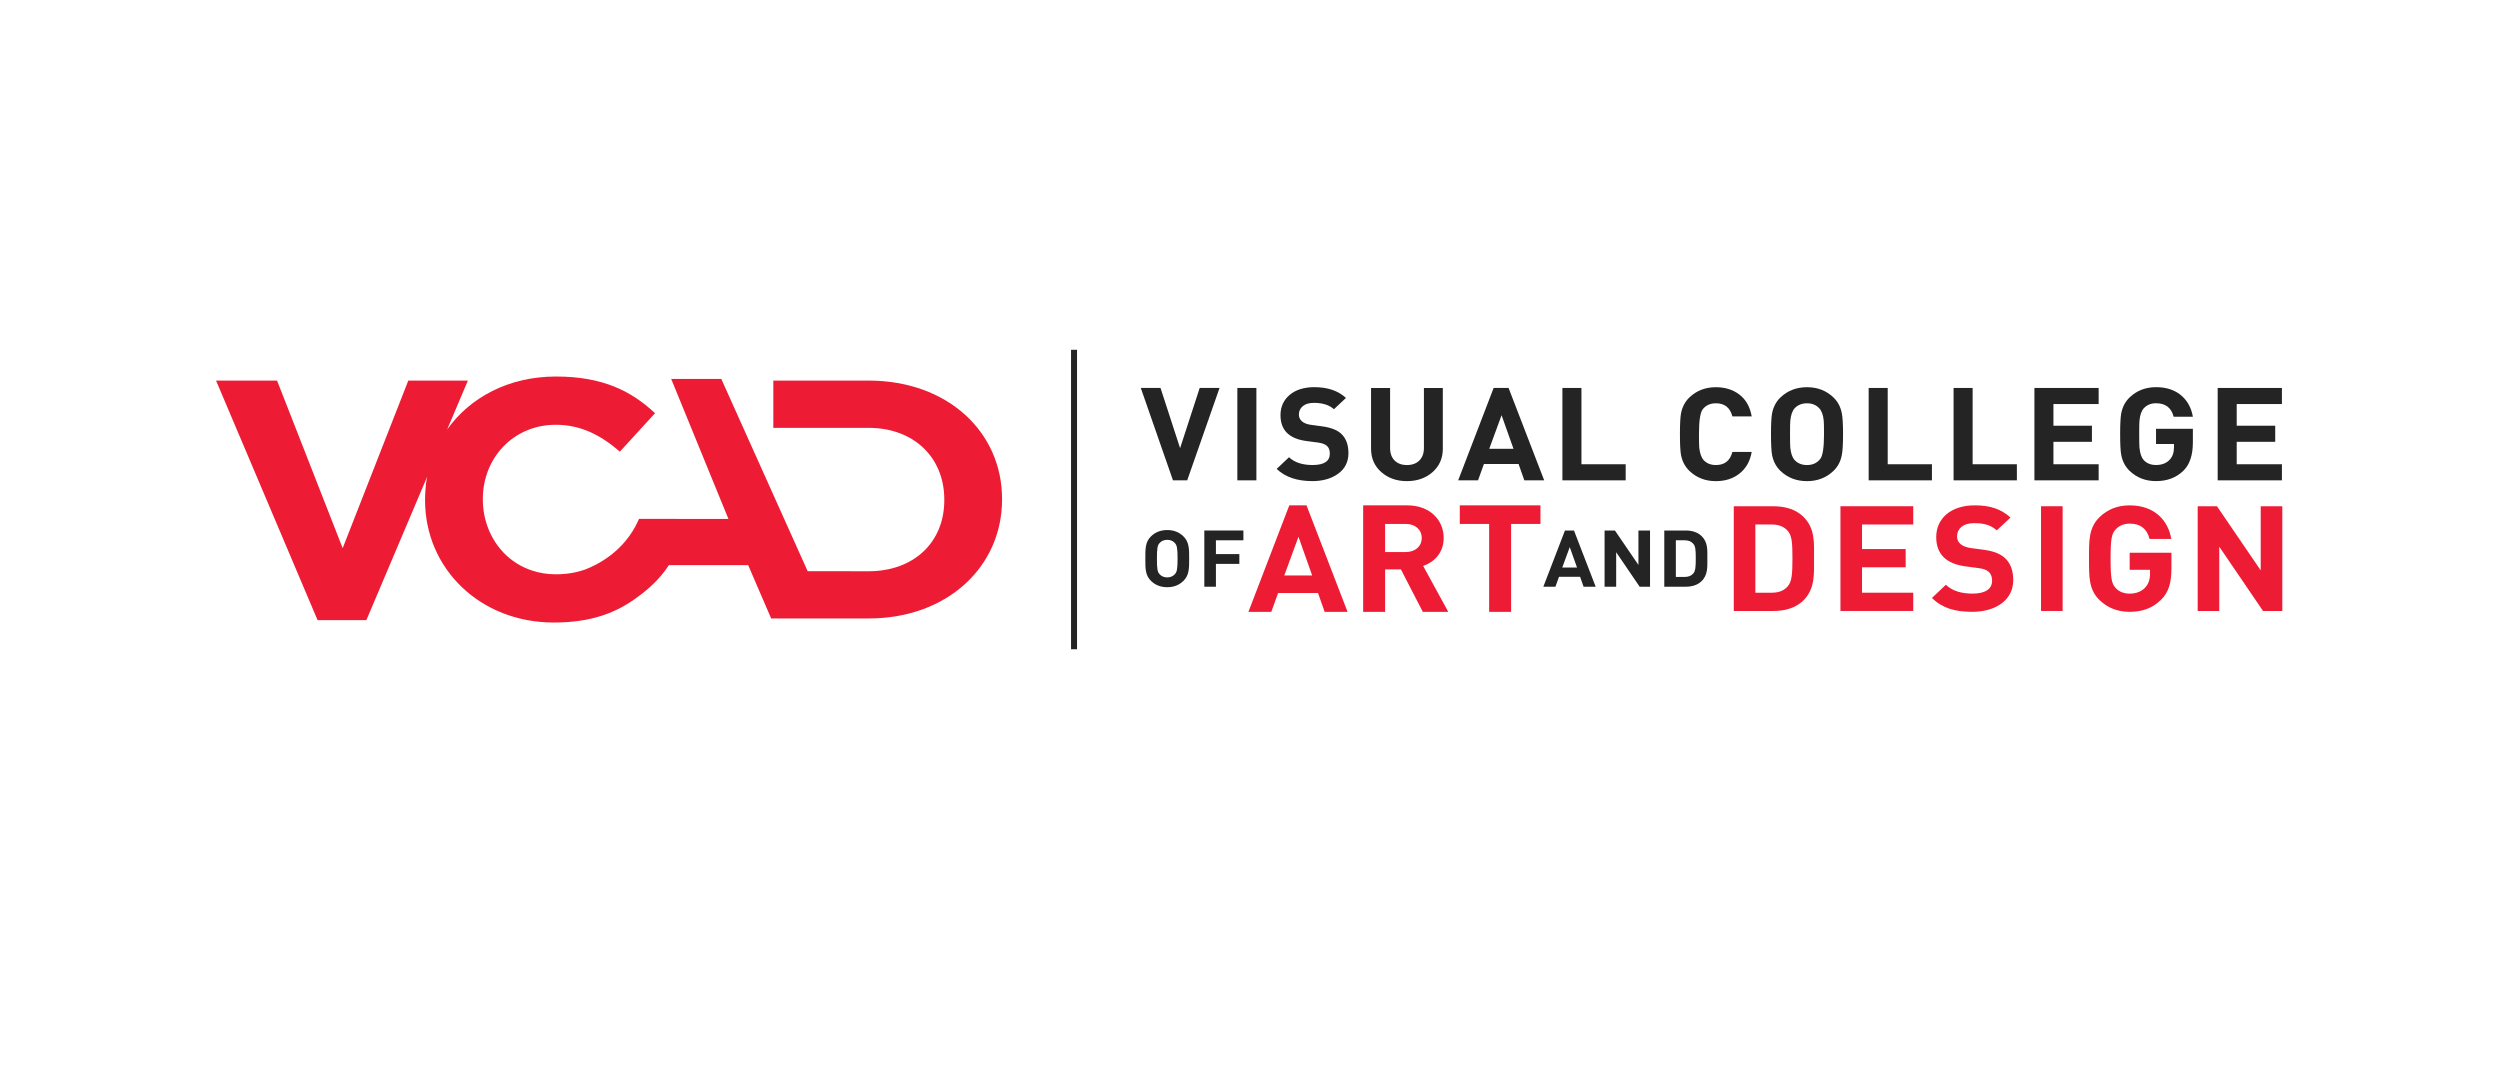 <svg width="243" height="105" viewBox="0 0 243 105" fill="none" xmlns="http://www.w3.org/2000/svg">
<g filter="url(#filter0_d_4718_338)">
<rect width="235" height="96.518" transform="translate(4)" fill="white"/>
<path d="M128.757 55.472L128.11 53.641H124.231L123.572 55.472H121.346L125.32 45.12H126.992L130.982 55.472H128.757ZM126.212 48.174L124.831 51.938H127.544L126.212 48.174Z" fill="#ED1B34"/>
<path d="M138.299 55.472L136.166 51.343H134.633V55.472H132.5V45.12H136.782C139.006 45.12 140.326 46.56 140.326 48.291C140.326 49.743 139.39 50.647 138.33 51.009L140.771 55.472H138.299ZM136.641 46.926H134.632V49.658H136.641C137.576 49.658 138.192 49.09 138.192 48.292C138.192 47.491 137.577 46.926 136.641 46.926Z" fill="#ED1B34"/>
<path d="M146.879 46.926V55.472H144.745V46.926H141.891V45.12H149.733V46.926H146.879Z" fill="#ED1B34"/>
<path d="M115.013 52.478C114.607 52.861 114.114 53.076 113.459 53.076C112.801 53.076 112.297 52.862 111.892 52.478C111.309 51.925 111.327 51.241 111.327 50.298C111.327 49.356 111.309 48.67 111.892 48.119C112.297 47.736 112.801 47.52 113.459 47.52C114.114 47.52 114.607 47.735 115.013 48.119C115.596 48.671 115.587 49.356 115.587 50.298C115.586 51.241 115.595 51.925 115.013 52.478ZM114.177 48.764C114.015 48.585 113.763 48.471 113.459 48.471C113.147 48.471 112.889 48.585 112.729 48.764C112.509 48.993 112.453 49.246 112.453 50.297C112.453 51.348 112.508 51.602 112.729 51.832C112.89 52.008 113.147 52.125 113.459 52.125C113.764 52.125 114.015 52.007 114.177 51.832C114.396 51.602 114.46 51.346 114.46 50.297C114.46 49.247 114.397 48.993 114.177 48.764Z" fill="#242425"/>
<path d="M118.187 48.516V49.858H120.465V50.81H118.187V53.03H117.06V47.565H120.859V48.516H118.187Z" fill="#242425"/>
<path d="M153.925 53.031L153.586 52.065H151.536L151.187 53.031H150.012L152.113 47.567H152.991L155.1 53.031H153.925ZM152.58 49.178L151.851 51.164H153.287L152.58 49.178Z" fill="#242425"/>
<path d="M159.374 53.03L157.092 49.675V53.03H155.965V47.565H156.97L159.256 50.912V47.565H160.383V53.03H159.374Z" fill="#242425"/>
<path d="M165.374 52.507C164.992 52.869 164.451 53.03 163.85 53.03H161.768V47.565H163.85C164.451 47.565 164.992 47.725 165.374 48.086C166.02 48.699 165.955 49.452 165.955 50.275C165.955 51.095 166.02 51.894 165.374 52.507ZM164.589 48.855C164.393 48.633 164.134 48.517 163.746 48.517H162.893V52.078H163.746C164.134 52.078 164.393 51.963 164.589 51.739C164.8 51.493 164.829 51.103 164.829 50.276C164.829 49.443 164.799 49.099 164.589 48.855Z" fill="#242425"/>
<path d="M175.238 54.413C174.527 55.084 173.516 55.386 172.401 55.386H168.523V45.209H172.401C173.516 45.209 174.527 45.51 175.238 46.18C176.443 47.324 176.324 48.727 176.324 50.254C176.324 51.785 176.443 53.269 175.238 54.413ZM173.773 47.61C173.411 47.196 172.93 46.981 172.204 46.981H170.62V53.612H172.204C172.93 53.612 173.411 53.398 173.773 52.984C174.167 52.528 174.227 51.798 174.227 50.253C174.226 48.71 174.167 48.067 173.773 47.61Z" fill="#ED1B34"/>
<path d="M178.892 55.386V45.207H185.967V46.98H180.988V49.368H185.23V51.14H180.988V53.611H185.967V55.386H178.892Z" fill="#ED1B34"/>
<path d="M191.703 55.469C190.071 55.469 188.836 55.143 187.779 54.126L189.136 52.84C189.815 53.484 190.735 53.699 191.732 53.699C192.971 53.699 193.632 53.256 193.632 52.439C193.632 52.08 193.529 51.783 193.302 51.583C193.092 51.397 192.85 51.295 192.351 51.224L191.055 51.052C190.132 50.924 189.455 50.653 188.972 50.209C188.459 49.723 188.201 49.065 188.201 48.208C188.201 46.392 189.623 45.12 191.946 45.12C193.425 45.12 194.497 45.465 195.417 46.307L194.088 47.55C193.407 46.936 192.595 46.849 191.886 46.849C190.769 46.849 190.224 47.435 190.224 48.138C190.224 48.395 190.315 48.666 190.542 48.865C190.754 49.053 191.102 49.209 191.54 49.267L192.807 49.438C193.79 49.567 194.406 49.823 194.859 50.224C195.433 50.738 195.688 51.483 195.688 52.383C195.686 54.357 193.952 55.469 191.703 55.469Z" fill="#ED1B34"/>
<path d="M200.487 45.207H198.389V55.386H200.487V45.207Z" fill="#ED1B34"/>
<path d="M210.039 54.313C209.177 55.156 208.152 55.47 207.003 55.47C205.825 55.47 204.86 55.072 204.106 54.357C203.019 53.329 203.051 52.055 203.051 50.297C203.051 48.538 203.019 47.266 204.106 46.237C204.86 45.521 205.797 45.122 207.003 45.122C209.495 45.122 210.762 46.667 211.049 48.382H208.936C208.695 47.425 208.075 46.895 207.003 46.895C206.43 46.895 205.963 47.11 205.66 47.439C205.255 47.867 205.149 48.34 205.149 50.298C205.149 52.257 205.255 52.743 205.66 53.172C205.964 53.502 206.43 53.702 207.003 53.702C207.637 53.702 208.151 53.487 208.497 53.129C208.843 52.758 208.981 52.301 208.981 51.772V51.383H207.003V49.726H211.063V51.213C211.063 52.684 210.791 53.571 210.039 54.313Z" fill="#ED1B34"/>
<path d="M219.969 55.386L215.712 49.138V55.386H213.615V45.207H215.488L219.741 51.441V45.207H221.84V55.386H219.969Z" fill="#ED1B34"/>
<path d="M118.54 33.709L115.397 42.689H114.013L110.884 33.709H112.802L114.705 39.561L116.61 33.709H118.54Z" fill="#242425"/>
<path d="M122.121 33.709H120.27V42.689H122.121V33.709Z" fill="#242425"/>
<path d="M131.069 40.04C131.069 40.89 130.738 41.557 130.076 42.039C129.416 42.523 128.574 42.764 127.554 42.764C126.072 42.764 124.918 42.369 124.092 41.578L125.291 40.443C125.824 40.947 126.587 41.2 127.581 41.2C128.699 41.2 129.259 40.831 129.259 40.091C129.259 39.754 129.166 39.504 128.978 39.34C128.793 39.176 128.508 39.069 128.126 39.018L126.982 38.867C125.303 38.647 124.464 37.812 124.464 36.356C124.464 35.541 124.763 34.883 125.356 34.383C125.952 33.883 126.755 33.632 127.766 33.632C129.044 33.632 130.066 33.98 130.829 34.68L129.657 35.776C129.205 35.365 128.557 35.159 127.715 35.159C127.244 35.159 126.882 35.265 126.629 35.481C126.377 35.696 126.251 35.967 126.251 36.295C126.251 36.556 126.35 36.775 126.55 36.952C126.75 37.128 127.035 37.241 127.408 37.291L128.526 37.442C129.333 37.552 129.937 37.784 130.338 38.135C130.823 38.574 131.069 39.208 131.069 40.04Z" fill="#242425"/>
<path d="M140.242 39.613C140.242 40.546 139.908 41.304 139.244 41.89C138.579 42.474 137.749 42.766 136.754 42.766C135.761 42.766 134.929 42.473 134.265 41.89C133.598 41.305 133.266 40.546 133.266 39.613V33.711H135.118V39.55C135.118 40.064 135.263 40.466 135.556 40.761C135.848 41.056 136.247 41.202 136.754 41.202C137.259 41.202 137.662 41.056 137.96 40.761C138.256 40.466 138.405 40.064 138.405 39.55V33.711H140.242V39.613Z" fill="#242425"/>
<path d="M150.095 42.689H148.165L147.605 41.1H144.236L143.665 42.689H141.734L145.181 33.709H146.634L150.095 42.689ZM147.112 39.624L145.953 36.358L144.755 39.624H147.112Z" fill="#242425"/>
<path d="M158.016 42.689H151.865V33.709H153.716V41.125H158.016V42.689Z" fill="#242425"/>
<path d="M170.265 39.929C170.106 40.846 169.702 41.552 169.054 42.049C168.441 42.528 167.684 42.767 166.778 42.767C165.766 42.767 164.914 42.439 164.222 41.784C163.796 41.379 163.519 40.863 163.396 40.233C163.325 39.862 163.29 39.185 163.29 38.202C163.29 37.218 163.325 36.542 163.396 36.172C163.519 35.541 163.796 35.024 164.222 34.619C164.914 33.965 165.766 33.636 166.778 33.636C167.691 33.636 168.462 33.88 169.088 34.367C169.714 34.855 170.106 35.557 170.266 36.474H168.389C168.166 35.624 167.635 35.2 166.791 35.2C166.232 35.2 165.801 35.397 165.499 35.792C165.259 36.112 165.14 36.914 165.14 38.2C165.14 38.899 165.149 39.336 165.167 39.512C165.229 40.075 165.375 40.483 165.606 40.735C165.899 41.047 166.294 41.201 166.791 41.201C167.636 41.201 168.167 40.778 168.389 39.928H170.265V39.929Z" fill="#242425"/>
<path d="M179.144 38.202C179.144 39.178 179.104 39.854 179.025 40.233C178.908 40.854 178.633 41.372 178.199 41.784C177.506 42.439 176.654 42.767 175.642 42.767C174.622 42.767 173.765 42.439 173.072 41.784C172.647 41.379 172.371 40.863 172.247 40.233C172.176 39.862 172.14 39.185 172.14 38.202C172.14 37.218 172.176 36.542 172.247 36.17C172.371 35.541 172.647 35.023 173.072 34.619C173.765 33.965 174.622 33.636 175.642 33.636C176.654 33.636 177.506 33.964 178.199 34.619C178.633 35.031 178.908 35.549 179.025 36.17C179.105 36.549 179.144 37.226 179.144 38.202ZM177.294 38.202C177.294 37.512 177.285 37.075 177.267 36.89C177.213 36.335 177.067 35.933 176.828 35.68C176.525 35.36 176.131 35.201 175.642 35.201C175.146 35.201 174.746 35.36 174.444 35.68C174.213 35.933 174.072 36.335 174.018 36.89C174 37.042 173.991 37.479 173.991 38.202C173.991 38.924 174 39.362 174.018 39.513C174.071 40.069 174.213 40.471 174.444 40.724C174.746 41.043 175.146 41.203 175.642 41.203C176.193 41.203 176.623 41.002 176.934 40.599C177.174 40.287 177.294 39.487 177.294 38.202Z" fill="#242425"/>
<path d="M187.784 42.689H181.634V33.709H183.485V41.125H187.784V42.689Z" fill="#242425"/>
<path d="M196.04 42.689H189.888V33.709H191.739V41.125H196.04V42.689Z" fill="#242425"/>
<path d="M203.988 42.689H197.745V33.709H203.988V35.273H199.594V37.38H203.335V38.944H199.594V41.125H203.988V42.689Z" fill="#242425"/>
<path d="M213.147 38.998C213.147 40.228 212.845 41.143 212.242 41.74C211.551 42.423 210.658 42.764 209.566 42.764C208.555 42.764 207.702 42.436 207.01 41.78C206.585 41.376 206.309 40.859 206.186 40.229C206.115 39.859 206.078 39.182 206.078 38.198C206.078 37.215 206.114 36.538 206.186 36.167C206.309 35.538 206.586 35.019 207.012 34.616C207.704 33.961 208.559 33.632 209.573 33.632C210.603 33.632 211.445 33.922 212.093 34.502C212.654 35.015 213.005 35.684 213.147 36.508H211.279C211.057 35.633 210.487 35.196 209.57 35.196C209.082 35.196 208.685 35.356 208.384 35.675C208.151 35.928 208.01 36.331 207.956 36.886C207.938 37.038 207.93 37.474 207.93 38.197C207.93 38.92 207.938 39.357 207.956 39.508C208.008 40.072 208.151 40.479 208.382 40.732C208.675 41.044 209.07 41.198 209.566 41.198C210.126 41.198 210.564 41.03 210.885 40.693C211.167 40.398 211.31 39.999 211.31 39.495V39.154H209.566V37.679H213.147V38.998Z" fill="#242425"/>
<path d="M221.802 42.689H215.558V33.709H221.802V35.273H217.408V37.38H221.151V38.944H217.408V41.125H221.802V42.689Z" fill="#242425"/>
<path d="M104.688 30H104.105V59.107H104.688V30Z" fill="#242425"/>
<path d="M84.431 32.993H75.167V37.588L84.431 37.587C88.821 37.587 91.786 40.461 91.786 44.556V44.622C91.786 48.718 88.821 51.526 84.431 51.526L78.504 51.519L70.109 32.83H65.239L70.804 46.44L62.11 46.435C62.11 46.437 62.075 46.504 62.044 46.588C60.688 49.624 58.024 50.919 56.899 51.348C56.053 51.651 55.117 51.822 54.01 51.822C53.209 51.822 52.455 51.697 51.761 51.473C49.542 50.759 47.925 49.004 47.262 46.806C47.182 46.539 47.112 46.265 47.062 45.986C46.977 45.523 46.931 45.044 46.931 44.555V44.49C46.931 40.526 49.894 37.288 54.011 37.288C56.451 37.288 58.371 38.279 60.252 39.898L63.671 36.163C61.401 34.049 58.648 32.598 54.042 32.598C49.427 32.598 45.673 34.641 43.463 37.749L45.479 32.992H39.688L33.308 49.282L26.929 32.992H21L30.869 56.278H35.61L41.525 42.328C41.307 43.284 41.315 44.621 41.315 44.621C41.315 51.261 46.651 56.51 53.835 56.51C57.442 56.51 59.919 55.578 62.01 54.002C62.968 53.31 64.173 52.258 65.012 50.93H72.722L74.957 56.114H84.431C92.099 56.114 97.4 51.066 97.4 44.556V44.491C97.4 37.984 92.099 32.993 84.431 32.993Z" fill="#ED1B34"/>
</g>
<defs>
<filter id="filter0_d_4718_338" x="0" y="0" width="243" height="104.518" filterUnits="userSpaceOnUse" color-interpolation-filters="sRGB">
<feFlood flood-opacity="0" result="BackgroundImageFix"/>
<feColorMatrix in="SourceAlpha" type="matrix" values="0 0 0 0 0 0 0 0 0 0 0 0 0 0 0 0 0 0 127 0" result="hardAlpha"/>
<feOffset dy="4"/>
<feGaussianBlur stdDeviation="2"/>
<feComposite in2="hardAlpha" operator="out"/>
<feColorMatrix type="matrix" values="0 0 0 0 0 0 0 0 0 0 0 0 0 0 0 0 0 0 0.25 0"/>
<feBlend mode="normal" in2="BackgroundImageFix" result="effect1_dropShadow_4718_338"/>
<feBlend mode="normal" in="SourceGraphic" in2="effect1_dropShadow_4718_338" result="shape"/>
</filter>
</defs>
</svg>
